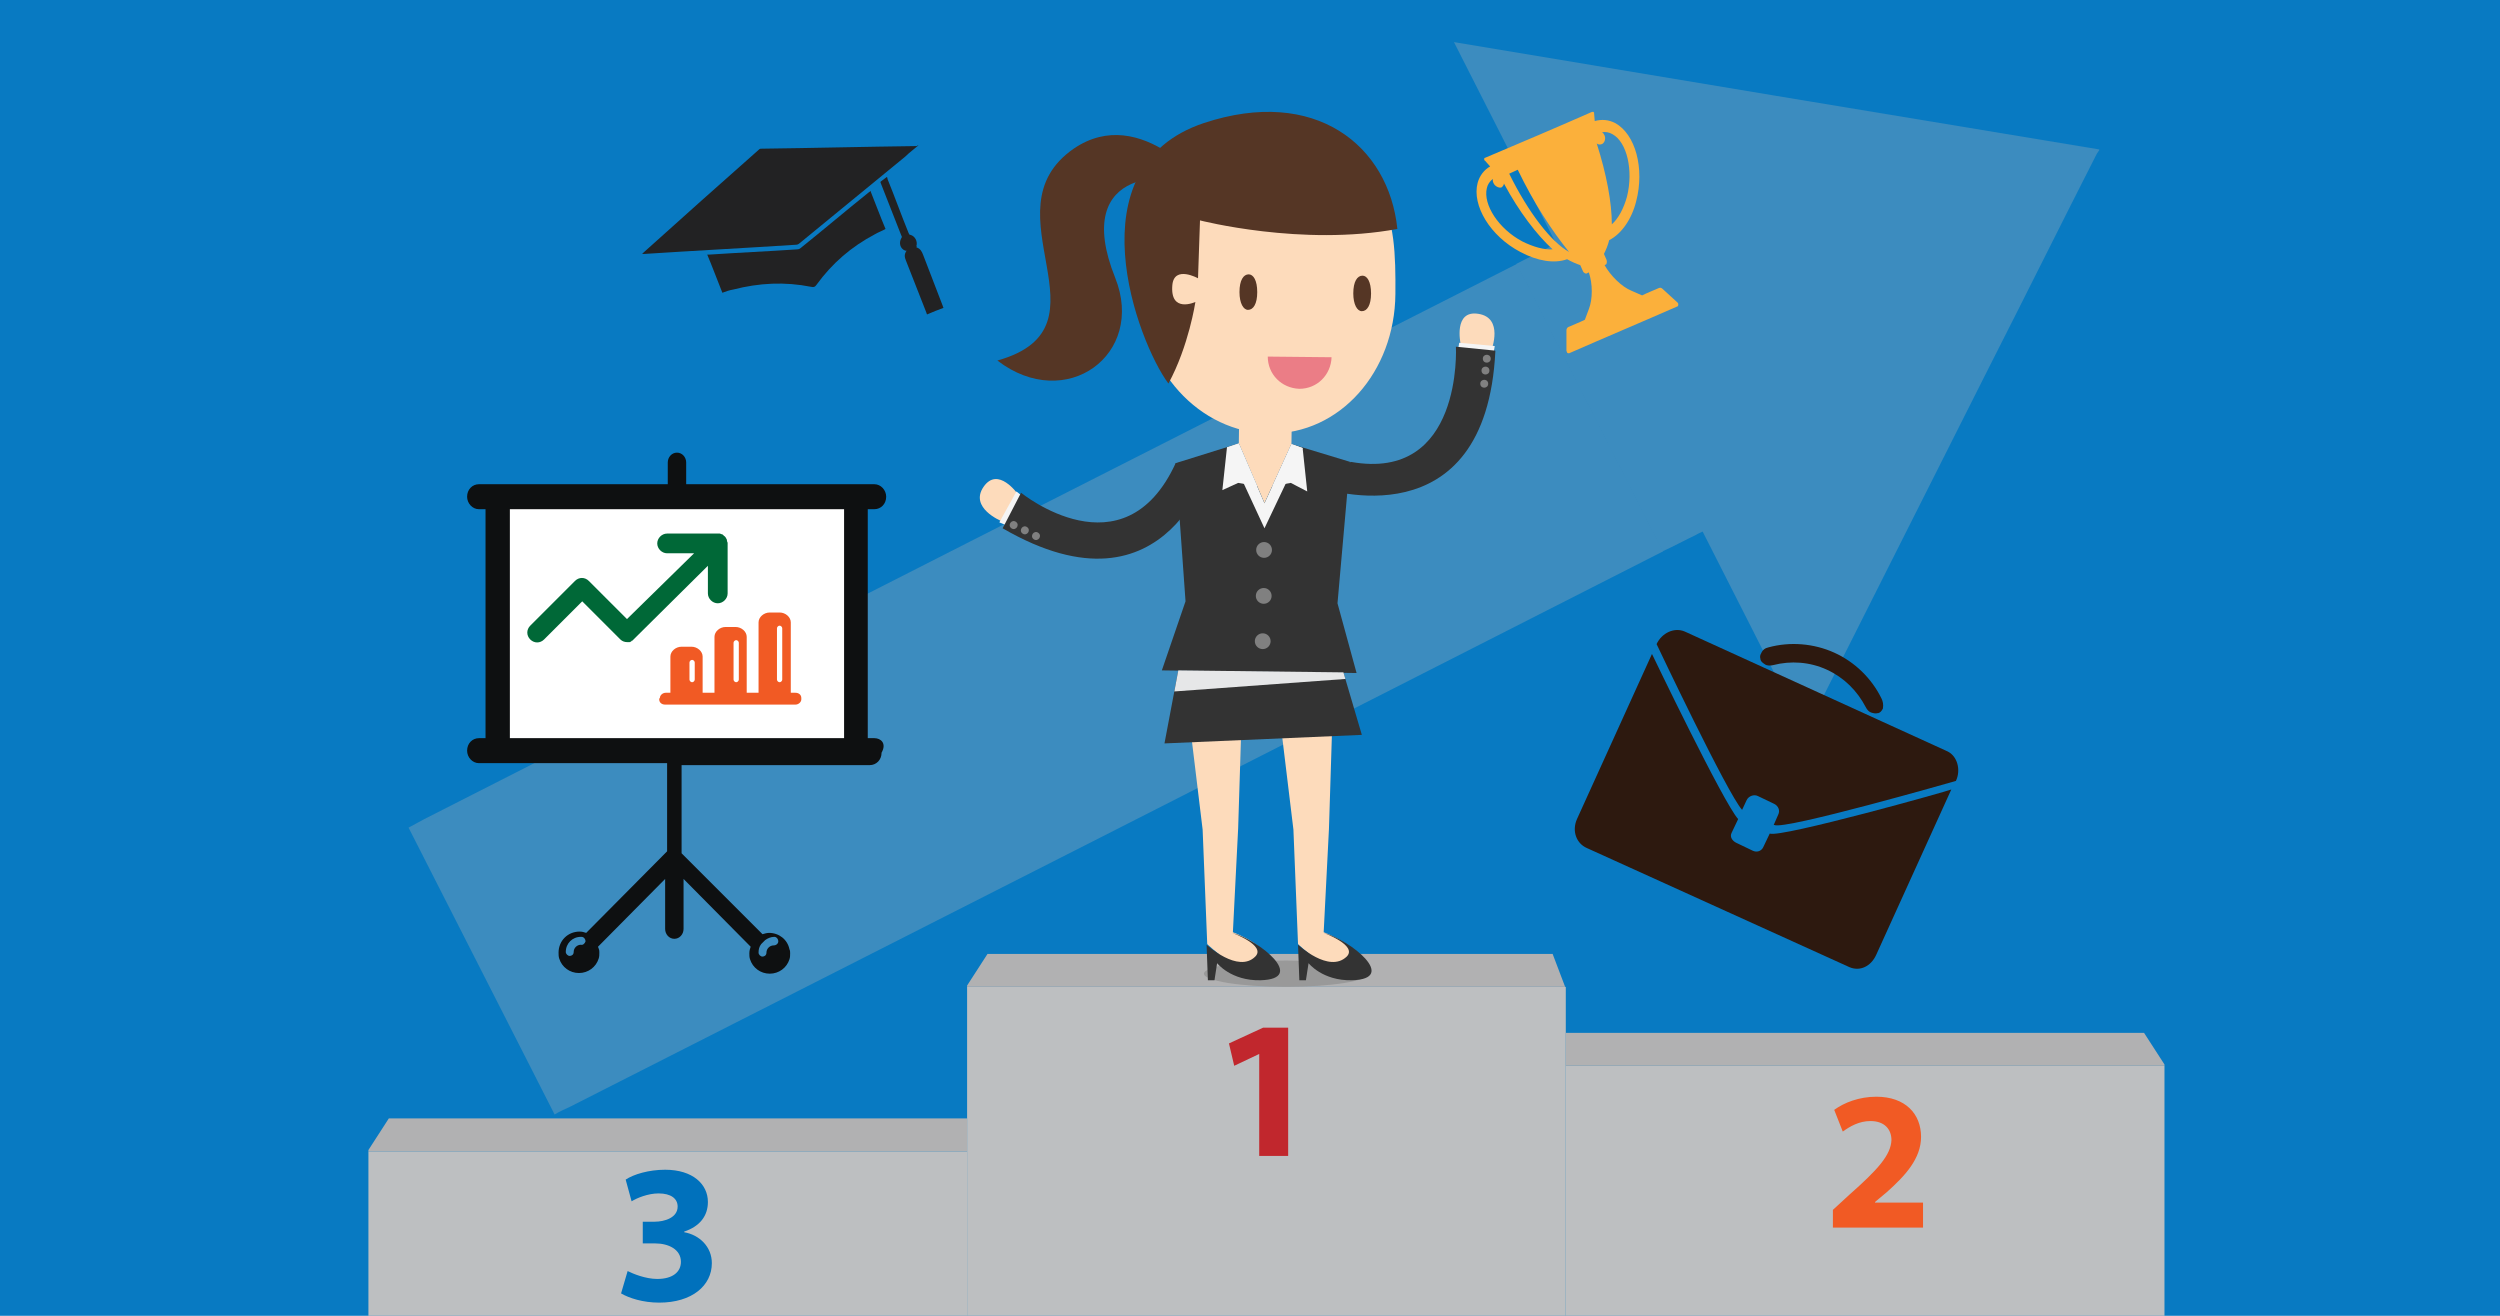 <?xml version="1.0" encoding="utf-8"?>
<!-- Generator: Adobe Illustrator 21.1.0, SVG Export Plug-In . SVG Version: 6.00 Build 0)  -->
<svg version="1.1" id="Layer_1" xmlns="http://www.w3.org/2000/svg" xmlns:xlink="http://www.w3.org/1999/xlink" x="0px" y="0px"
	 viewBox="0 0 380 200" style="enable-background:new 0 0 380 200;" xml:space="preserve">
<style type="text/css">
	.st0{fill:#087AC2;}
	.st1{fill:#BDBFC1;}
	.st2{fill:#B1B1B2;}
	.st3{fill:#C1272D;}
	.st4{fill:#F15A24;}
	.st5{fill:#0071BC;}
	.st6{fill:#999999;}
	.st7{opacity:0.3;}
	.st8{fill:#B6B6B7;}
	.st9{fill:#FDDBBB;}
	.st10{fill:#F5F5F5;}
	.st11{fill:#333333;}
	.st12{fill:#808080;}
	.st13{fill:#553625;}
	.st14{fill:#EB7D86;}
	.st15{fill:#E6E7E8;}
	.st16{fill:#2D190F;}
	.st17{fill:#222223;}
	.st18{fill:#FBB03B;}
	.st19{fill:#FFFFFF;}
	.st20{fill:#0E1011;}
	.st21{fill:#006837;}
</style>
<rect x="-5" y="-4" class="st0" width="394" height="213"/>
<g>
	<rect x="56" y="175" class="st1" width="91" height="30"/>
	<rect x="147" y="150" class="st1" width="91" height="55"/>
	<rect x="238" y="162" class="st1" width="91" height="43"/>
	<polygon class="st2" points="59.1,170 56,174.8 56,175 147,175 147,170 	"/>
	<polygon class="st2" points="325.9,157 329,161.8 329,162 238,162 238,157 	"/>
	<polygon class="st2" points="150.1,145 147,149.8 147,150 237.9,150 236,145 	"/>
</g>
<g>
	<path class="st3" d="M191.4,160.2L191.4,160.2l-3.8,1.8l-0.8-3.4l5.2-2.4h3.8v19.5h-4.4V160.2z"/>
</g>
<g>
	<path class="st4" d="M278.6,186.7v-2.8l2.5-2.3c4.3-3.8,6.3-6,6.4-8.3c0-1.6-1-2.9-3.2-2.9c-1.7,0-3.1,0.8-4.2,1.6l-1.3-3.3
		c1.5-1.1,3.8-2,6.4-2c4.4,0,6.8,2.6,6.8,6.1c0,3.3-2.4,5.9-5.2,8.4l-1.8,1.5v0.1h7.3v3.8H278.6z"/>
</g>
<g>
	<path class="st5" d="M95.4,193.2c0.8,0.4,2.7,1.2,4.5,1.2c2.4,0,3.6-1.1,3.6-2.6c0-1.9-1.9-2.8-3.9-2.8h-1.9v-3.3h1.8
		c1.5,0,3.5-0.6,3.5-2.3c0-1.2-1-2-2.9-2c-1.6,0-3.3,0.7-4.1,1.2l-0.9-3.3c1.2-0.8,3.5-1.5,6-1.5c4.2,0,6.5,2.2,6.5,4.9
		c0,2.1-1.2,3.7-3.6,4.5v0.1c2.3,0.4,4.2,2.2,4.2,4.7c0,3.4-3,6-8,6c-2.5,0-4.6-0.7-5.8-1.4L95.4,193.2z"/>
</g>
<ellipse class="st6" cx="195.5" cy="148" rx="12.5" ry="2"/>
<g class="st7">
	<path class="st8" d="M257.8,81.3c0.3-0.2,0.6-0.3,1-0.5c5.2,10.2,10.3,20.3,15.5,30.6c0.2-0.3,0.3-0.5,0.4-0.7
		c9.2-18.3,18.4-36.5,27.6-54.8c5.5-10.8,10.9-21.7,16.4-32.5c0.1-0.2,0.3-0.4,0.4-0.6c0,0,0-0.1-0.1-0.1
		c-32.6-5.4-65.2-10.8-98-16.3c5.2,10.3,10.4,20.4,15.5,30.6c-0.4,0.2-0.7,0.3-0.9,0.5c-1.7,0.9-3.4,1.7-5.1,2.6l22.2,43.7
		C254.5,83,256.1,82.1,257.8,81.3z"/>
	<path class="st8" d="M86.7,168.2c55.4-28.1,110.7-56.2,166.1-84.4l-22.2-43.7c-55.4,28.1-110.7,56.2-166.1,84.4
		c-0.8,0.4-1.6,0.9-2.4,1.3c7.4,14.5,14.8,29.1,22.2,43.6C85.1,168.9,85.9,168.6,86.7,168.2z"/>
</g>
<g>
	<g>
		<g>
			<path class="st9" d="M226.7,53.2c0,0,1.9-4.9-2-5.5c-3.8-0.6-2.7,4.5-2.7,4.5L226.7,53.2z"/>
		</g>
		<g>
			<g>
				<polygon class="st10" points="221.6,53.3 221.8,52.1 227.2,52.6 227,53.8 				"/>
			</g>
			<g>
				<path class="st11" d="M201,74.2c0,0,24.9,8.5,26.3-20.9l-6-0.6c0,0,1.1,20.6-16,17.5L201,74.2z"/>
			</g>
			<g>
				
					<ellipse transform="matrix(0.998 -6.993073e-02 6.993073e-02 0.998 -3.522 15.915)" class="st12" cx="225.5" cy="58.3" rx="0.6" ry="0.6"/>
			</g>
			<g>
				
					<ellipse transform="matrix(0.998 -6.947120e-02 6.947120e-02 0.998 -3.368 15.819)" class="st12" cx="225.7" cy="56.3" rx="0.6" ry="0.6"/>
			</g>
			<g>
				
					<ellipse transform="matrix(0.998 -6.912713e-02 6.912713e-02 0.998 -3.224 15.749)" class="st12" cx="225.9" cy="54.5" rx="0.6" ry="0.6"/>
			</g>
		</g>
		<g>
			<path class="st9" d="M212.1,44.7c-0.1,11.8-8.4,21.3-19.1,21.2c-10.7-0.1-19.6-9.8-19.5-21.7c0.1-11.8,8.9-21.3,19.6-21.2
				C211.5,23.2,212.2,32.8,212.1,44.7z"/>
		</g>
		<g>
			<path class="st13" d="M182.4,33.5c0,0,15.5,4,30,1.3c-1.3-12.7-12.5-21.7-29.4-16.1c-20.1,6.7-10.1,33.3-5.4,39.6
				c3.1-5.7,4.1-12.4,4.1-12.4s-3.9,1.8-3.5-2.6c0.3-3,3.9-1,3.9-1L182.4,33.5z"/>
		</g>
		<g>
			<path class="st13" d="M183.7,28.9c0,0-10.1-13.4-20.5-6.3c-13.7,9.5,6.6,27.1-11.6,32.2c10.4,8,22.6-0.9,17.9-12.6
				C162.7,25.2,178.3,25.6,183.7,28.9z"/>
		</g>
		<g>
			<path class="st13" d="M191.1,44.4c0,1.8-0.6,2.7-1.4,2.7c-0.7,0-1.3-1-1.3-2.7c0-1.8,0.6-2.7,1.4-2.7
				C190.5,41.7,191.1,42.6,191.1,44.4z"/>
		</g>
		<g>
			<path class="st13" d="M208.4,44.6c0,1.8-0.6,2.7-1.4,2.7c-0.7,0-1.3-1-1.3-2.7c0-1.8,0.6-2.7,1.4-2.7
				C207.8,41.9,208.4,42.8,208.4,44.6z"/>
		</g>
		<g>
			<path class="st14" d="M192.7,54.2c0,2.7,2.1,4.8,4.8,4.9c2.7,0,4.8-2.1,4.9-4.8L192.7,54.2z"/>
		</g>
		<g>
			<polygon class="st9" points="188.4,60 188.3,67.4 192.2,76.5 196.3,67.5 196.4,60.1 			"/>
		</g>
		<g>
			<polygon class="st11" points="188.3,67.4 178.7,70.4 180.2,91.4 176.6,101.9 206.2,102.3 203.3,91.7 205.2,70.2 196.3,67.5 
				192.2,76.5 			"/>
		</g>
		<g>
			<polygon class="st10" points="196.3,67.5 198,68.1 192.2,80.3 186.5,68 188.3,67.4 192.2,76.5 			"/>
		</g>
		<g>
			<polygon class="st10" points="188.3,67.4 186.5,68 185.8,74.5 188.2,73.4 191.1,73.9 			"/>
		</g>
		<g>
			<polygon class="st10" points="196.3,67.5 198,68.1 198.7,74.7 196.2,73.4 193.4,73.9 			"/>
		</g>
		<g>
			
				<ellipse transform="matrix(1.202321e-02 -1 1 1.202321e-02 106.229 274.687)" class="st12" cx="192.1" cy="83.6" rx="1.2" ry="1.2"/>
		</g>
		<g>
			
				<ellipse transform="matrix(1.199482e-02 -1 1 1.199482e-02 99.183 281.491)" class="st12" cx="192" cy="90.6" rx="1.2" ry="1.2"/>
		</g>
		<g>
			
				<ellipse transform="matrix(1.199348e-02 -1 1 1.199348e-02 92.132 288.293)" class="st12" cx="192" cy="97.5" rx="1.2" ry="1.2"/>
		</g>
		<g>
			<g>
				<path class="st9" d="M152.2,79.2c0,0-4.9-2-2.7-5.2c2.2-3.2,5.2,1.1,5.2,1.1L152.2,79.2z"/>
			</g>
			<g>
				<polygon class="st10" points="155.5,75.5 154.5,74.7 151.9,79.4 153.1,79.9 				"/>
			</g>
			<g>
				<path class="st11" d="M184.3,69.6c0,0-6.4,25.5-31.9,10.7l2.8-5.4c0,0,15.6,12.7,23.5-4.5L184.3,69.6z"/>
			</g>
			<g>
				
					<ellipse transform="matrix(0.601 -0.799 0.799 0.601 -2.304 158.336)" class="st12" cx="157.5" cy="81.5" rx="0.6" ry="0.6"/>
			</g>
			<g>
				
					<ellipse transform="matrix(0.601 -0.799 0.799 0.601 -2.26 156.655)" class="st12" cx="155.8" cy="80.6" rx="0.6" ry="0.6"/>
			</g>
			<g>
				
					<ellipse transform="matrix(0.601 -0.799 0.799 0.601 -2.217 155.036)" class="st12" cx="154.1" cy="79.7" rx="0.6" ry="0.6"/>
			</g>
		</g>
		<g>
			<g>
				<g>
					<path class="st9" d="M193.9,103.8l2.7,22.3l0.7,17.4c0,0,6.1,5.9,8.4,3.5c2.6-2.7-4.5-5.3-4.5-5.3L202,126l0.6-19.1
						L193.9,103.8z"/>
				</g>
				<g>
					<path class="st11" d="M197.3,143.6l0.2,5.4l1,0l0.4-2.6c0,0,2.1,2.7,6.6,2.6c7.1-0.2-0.2-6.1-4.3-7.2c0,0,5.2,1.9,3.5,3.6
						C202,148,197.3,143.6,197.3,143.6z"/>
				</g>
			</g>
			<g>
				<g>
					<path class="st9" d="M180.1,103.8l2.7,22.3l0.7,17.4c0,0,6.1,5.9,8.4,3.5c2.6-2.7-4.5-5.3-4.5-5.3l0.8-15.8l0.6-19.1
						L180.1,103.8z"/>
				</g>
				<g>
					<path class="st11" d="M183.4,143.6l0.2,5.4l1,0l0.4-2.6c0,0,2.1,2.7,6.6,2.6c7.1-0.2-0.2-6.1-4.3-7.2c0,0,5.2,1.9,3.5,3.6
						C188.2,148,183.4,143.6,183.4,143.6z"/>
				</g>
			</g>
			<g>
				<polygon class="st11" points="207,111.7 177,113 179.1,101.9 204.2,102.2 				"/>
			</g>
			<g>
				<polygon class="st15" points="179.1,101.9 178.5,105.1 204.5,103.2 204.2,102.2 				"/>
			</g>
		</g>
	</g>
</g>
<g>
	<g>
		<path class="st16" d="M269,126.7L269,126.7l-1,2.1c-0.3,0.6-1,0.8-1.6,0.5l-2.5-1.2c-0.6-0.3-1-0.9-0.7-1.5l1-2.1
			c-2.2-2.4-13.1-25.1-13.1-25.1l-11.4,25.1c-0.8,1.8-0.1,3.7,1.5,4.4l39.9,18.1c1.6,0.7,3.3-0.1,4.1-1.9l11.4-25.1
			C296.6,120.1,270.6,127.4,269,126.7z"/>
		<path class="st16" d="M297.3,118.7c0.8-1.7,0.2-3.8-1.3-4.5L256.1,96c-1.6-0.7-3.5,0.2-4.3,1.9c0,0,10.8,22.8,13,25.2l0.7-1.5
			c0.3-0.6,1.1-0.9,1.7-0.6l2.5,1.2c0.6,0.3,0.9,1,0.6,1.6l-0.7,1.6l0.1,0C271.2,126.2,297.3,118.7,297.3,118.7z"/>
	</g>
	<path class="st16" d="M286,106.2c-1.5-3.1-4.1-5.6-7.2-7c-3.1-1.4-6.7-1.7-10-0.8c-0.5,0.1-0.9,0.4-1.1,0.9
		c-0.2,0.3-0.2,0.6-0.1,0.9l0,0.1c0.1,0.3,0.4,0.5,0.7,0.7c0.3,0.2,0.8,0.2,1.2,0.1c2.7-0.7,5.6-0.5,8.2,0.7
		c2.6,1.2,4.6,3.2,5.9,5.7c0.2,0.4,0.5,0.7,0.8,0.8c0.3,0.1,0.7,0.2,1,0.1l0.1,0c0.3-0.1,0.5-0.3,0.7-0.7
		C286.3,107.1,286.2,106.6,286,106.2z"/>
</g>
<g>
	<path class="st17" d="M139.6,22.1c-0.7,0.6-1.4,1.1-2,1.7c-5.4,4.4-10.7,8.8-16.1,13.2c-0.1,0.1-0.3,0.2-0.5,0.2
		c-7.7,0.5-15.4,0.9-23.1,1.4c-0.1,0-0.2,0-0.3,0c0.1-0.1,0.1-0.1,0.2-0.2c5.9-5.3,11.7-10.5,17.6-15.7c0.1-0.1,0.2-0.1,0.4-0.1
		c7.9-0.1,15.7-0.3,23.6-0.4C139.4,22.1,139.5,22.1,139.6,22.1z"/>
	<path class="st17" d="M109.8,44.5c-0.8-2-1.5-3.9-2.3-5.8c0.1,0,0.2,0,0.3,0c4.5-0.3,9-0.5,13.4-0.8c0.2,0,0.4-0.1,0.5-0.2
		c3.5-2.8,6.9-5.7,10.4-8.5c0.1,0,0.1-0.1,0.2-0.2c0.8,2,1.5,3.9,2.3,5.8c-0.5,0.3-1.1,0.5-1.6,0.8c-3.6,1.9-6.5,4.4-8.9,7.7
		c-0.2,0.3-0.4,0.4-0.8,0.3c-4-0.8-7.9-0.6-11.8,0.4C110.9,44.1,110.3,44.3,109.8,44.5z"/>
	<path class="st17" d="M139.3,37.6c0.6,0.2,0.8,0.6,1,1.1c1,2.6,2,5.2,3,7.8c0,0.1,0.1,0.2,0.1,0.3c-0.8,0.3-1.6,0.6-2.5,1
		c0-0.1-0.1-0.2-0.1-0.3c-1-2.6-2.1-5.3-3.1-7.9c-0.2-0.5-0.3-0.9,0.1-1.5c-0.1,0-0.2,0-0.2,0c-0.8-0.3-1-1.2-0.6-1.9
		c0.1-0.1,0.1-0.3,0-0.4c-1-2.6-2.1-5.3-3.1-7.9c-0.1-0.2-0.1-0.3,0.1-0.4c0.3-0.2,0.5-0.4,0.8-0.6c0.1,0.1,0.1,0.2,0.1,0.3
		c1.1,2.7,2.1,5.5,3.2,8.2c0.1,0.2,0.1,0.3,0.3,0.3c0.7,0.2,1.1,1,0.9,1.7C139.4,37.4,139.3,37.5,139.3,37.6z"/>
</g>
<g>
	<path class="st18" d="M244.2,39.5l-0.4-0.9c0.3-0.6,0.6-1.3,0.8-2.1c1.8-0.9,3.4-3.1,4.1-5.9c1.3-5-0.1-10.2-3.2-11.9
		c-1-0.5-2-0.6-3.1-0.3l-0.1-1.2c0-0.1,0-0.1-0.1-0.2c-0.1,0-0.2,0-0.2,0c-4.3,1.9-12,5.2-16.3,7c-0.1,0-0.1,0.1-0.1,0.2
		c0,0.1,0,0.2,0.1,0.2l0.8,0.9c-0.9,0.5-1.6,1.4-1.9,2.5c-0.9,3.4,1.9,8.1,6.5,10.5c2.6,1.4,5.2,1.8,7.1,1.1c0.7,0.4,1.4,0.7,2,0.9
		l0.4,0.9c0.1,0.3,0.5,0.5,0.7,0.3l0.2-0.1c0.6,1.7,0.6,4.1,0,5.6l-0.6,1.6c-0.8,0.4-1.6,0.7-2.5,1.1c-0.2,0.1-0.3,0.3-0.3,0.5
		l0,3.1c0,0.1,0.1,0.2,0.1,0.3c0.1,0.1,0.2,0.1,0.3,0.1c5-2.2,11.4-4.9,16.4-7.1c0.1,0,0.2-0.1,0.2-0.3c0-0.1,0-0.2-0.1-0.3
		l-2.3-2.1c-0.2-0.2-0.4-0.2-0.6-0.1c-0.9,0.4-1.7,0.7-2.5,1.1l-1.6-0.7c-1.5-0.6-3.2-2.3-4.1-3.9l0.2-0.1
		C244.2,40.2,244.3,39.8,244.2,39.5z M242.7,21.8c0.2,0.2,0.5,0.2,0.8,0.1c0.4-0.2,0.6-0.8,0.4-1.3c-0.1-0.2-0.2-0.4-0.4-0.5
		c0.5-0.1,1.1,0,1.6,0.3c2.2,1.2,3.2,5.5,2.2,9.5c-0.5,1.8-1.3,3.3-2.3,4.2C245,30.8,244.2,26.5,242.7,21.8z M231.4,36.7
		c-3.6-1.9-6-5.6-5.4-8.1c0.1-0.5,0.4-1,0.9-1.4c0,0.2,0,0.4,0.1,0.6c0.2,0.5,0.8,0.8,1.2,0.7c0.2-0.1,0.4-0.4,0.4-0.6
		c2.3,4.3,5,7.8,7.4,10C234.7,38,233,37.5,231.4,36.7z M229.4,26.4l1.3-0.6c2.4,5,5.2,9.3,7.8,12.5
		C235.8,36.8,232.3,32.3,229.4,26.4z"/>
</g>
<g>
	<rect x="76" y="76.9" class="st19" width="53.4" height="36.1"/>
	<path id="whiteboard_5_" class="st20" d="M132.9,112.2h-1V77.4h1c1,0,1.8-0.8,1.8-1.9c0-1-0.8-1.9-1.8-1.9h-28.6v-3.3
		c0-0.8-0.6-1.5-1.4-1.5s-1.4,0.7-1.4,1.5v3.3H72.8c-1,0-1.8,0.8-1.8,1.9c0,1,0.8,1.9,1.8,1.9h1v34.8h-1c-1,0-1.8,0.8-1.8,1.9
		c0,1,0.8,1.9,1.8,1.9h1v0h27.6v13.4l-12.3,12.4c-0.3-0.1-0.6-0.2-1-0.2c-1.8,0-3.2,1.4-3.2,3.2c0,0.3,0,0.6,0.1,0.9
		c0.4,1.3,1.6,2.2,3,2.2c1.4,0,2.6-0.9,3-2.2c0.1-0.3,0.1-0.6,0.1-0.9c0-0.2,0-0.4-0.1-0.6c0,0,0,0,0,0c0-0.1-0.1-0.2-0.1-0.3
		l10.2-10.3v7.6c0,0.8,0.6,1.5,1.4,1.5s1.4-0.7,1.4-1.5v-7.6l10.2,10.3c-0.1,0.3-0.2,0.6-0.2,1c0,0.3,0,0.6,0.1,0.9
		c0.4,1.3,1.6,2.2,3,2.2s2.6-0.9,3-2.2c0.1-0.3,0.1-0.6,0.1-0.9c0-0.2,0-0.4-0.1-0.6c0,0,0,0,0,0c-0.3-1.5-1.6-2.5-3.1-2.5
		c-0.3,0-0.7,0.1-1,0.2l-12.3-12.3v-13.4h27.6v0h1c1,0,1.8-0.8,1.8-1.9C134.8,113,133.9,112.2,132.9,112.2z M88.3,143.6
		c-0.6,0-1.1,0.5-1.1,1.1c0,0.4-0.3,0.6-0.6,0.6c-0.3,0-0.6-0.3-0.6-0.6c0-1.3,1-2.3,2.3-2.3c0.1,0,0.1,0,0.1,0
		c0.3,0,0.6,0.3,0.6,0.7C88.9,143.4,88.6,143.7,88.3,143.6z M117.7,142.4c0.3,0,0.6,0.3,0.6,0.7c0,0.3-0.3,0.6-0.7,0.6
		c-0.6,0-1.1,0.5-1.1,1.1c0,0.4-0.3,0.6-0.6,0.6c-0.3,0-0.6-0.3-0.6-0.6c0-0.5,0.1-0.9,0.4-1.3l0.6-0.6c0.4-0.3,0.9-0.5,1.4-0.5
		C117.6,142.4,117.7,142.4,117.7,142.4z M128.3,112.2H77.5V77.4h50.8V112.2z"/>
	<path id="graph" class="st4" d="M100.2,106.2c0,0,0,0.1,0,0.1c0,0.5,0.4,0.8,0.9,0.8h0.7h18.4h0.7c0.5,0,0.9-0.4,0.9-0.8
		c0,0,0-0.1,0-0.1c0,0,0-0.1,0-0.1c0-0.5-0.4-0.8-0.9-0.8h-0.7h0V94.6c0-0.8-0.8-1.5-1.7-1.5h-1.5c-0.9,0-1.7,0.7-1.7,1.5v10.7h-1.8
		v-1v-6.7v-0.8c0-0.8-0.8-1.5-1.7-1.5h-1.5c-0.9,0-1.7,0.7-1.7,1.5v0.8v6.7v1h-1.8v-5.5c0-0.8-0.8-1.5-1.7-1.5h-1.5
		c-0.9,0-1.7,0.7-1.7,1.5v5.5h0h-0.7c-0.5,0-0.9,0.4-0.9,0.8C100.2,106.2,100.2,106.2,100.2,106.2z M118.1,95.5
		c0-0.2,0.2-0.4,0.4-0.4c0.2,0,0.4,0.2,0.4,0.4v7.8c0,0.2-0.2,0.4-0.4,0.4c-0.2,0-0.4-0.2-0.4-0.4V95.5z M111.5,97.7
		c0-0.2,0.2-0.4,0.4-0.4c0.2,0,0.4,0.2,0.4,0.4v5.6c0,0.2-0.2,0.4-0.4,0.4c-0.2,0-0.4-0.2-0.4-0.4V97.7z M104.8,100.7
		c0-0.2,0.2-0.4,0.4-0.4c0.2,0,0.4,0.2,0.4,0.4v2.6c0,0.2-0.2,0.4-0.4,0.4c-0.2,0-0.4-0.2-0.4-0.4V100.7z"/>
	<path id="arrow_1_" class="st21" d="M110.5,82.2C110.5,82.2,110.5,82.1,110.5,82.2c0-0.1,0-0.2-0.1-0.3c0,0,0,0,0,0
		c0-0.1-0.1-0.2-0.1-0.2c0,0,0,0,0,0c-0.1-0.1-0.1-0.2-0.2-0.2c0,0,0,0,0,0c0,0,0,0,0,0c-0.1-0.1-0.1-0.1-0.2-0.2c0,0,0,0,0,0
		c-0.1-0.1-0.2-0.1-0.2-0.1c0,0,0,0,0,0c-0.1,0-0.2-0.1-0.3-0.1c0,0,0,0,0,0c-0.1,0-0.2,0-0.3,0c0,0,0,0,0,0c0,0,0,0,0,0h-7.7
		c-0.8,0-1.5,0.7-1.5,1.5c0,0.8,0.7,1.5,1.5,1.5h4.1L95.3,94.1l-5.8-5.8c-0.6-0.6-1.5-0.6-2.1,0l-6.8,6.8c-0.6,0.6-0.6,1.5,0,2.1
		c0.6,0.6,1.5,0.6,2.1,0l5.8-5.8l5.8,5.8c0.3,0.3,0.7,0.4,1,0.4c0.1,0,0.2,0,0.3,0c0,0,0.1,0,0.1,0c0.1,0,0.1,0,0.2-0.1
		c0,0,0.1,0,0.1-0.1c0.1,0,0.1,0,0.2-0.1c0,0,0.1-0.1,0.1-0.1c0,0,0.1-0.1,0.1-0.1L107.6,86v4.2c0,0.8,0.7,1.5,1.5,1.5
		c0.8,0,1.5-0.7,1.5-1.5v-7.7c0,0,0,0,0,0v0C110.5,82.3,110.5,82.2,110.5,82.2z"/>
</g>
</svg>
